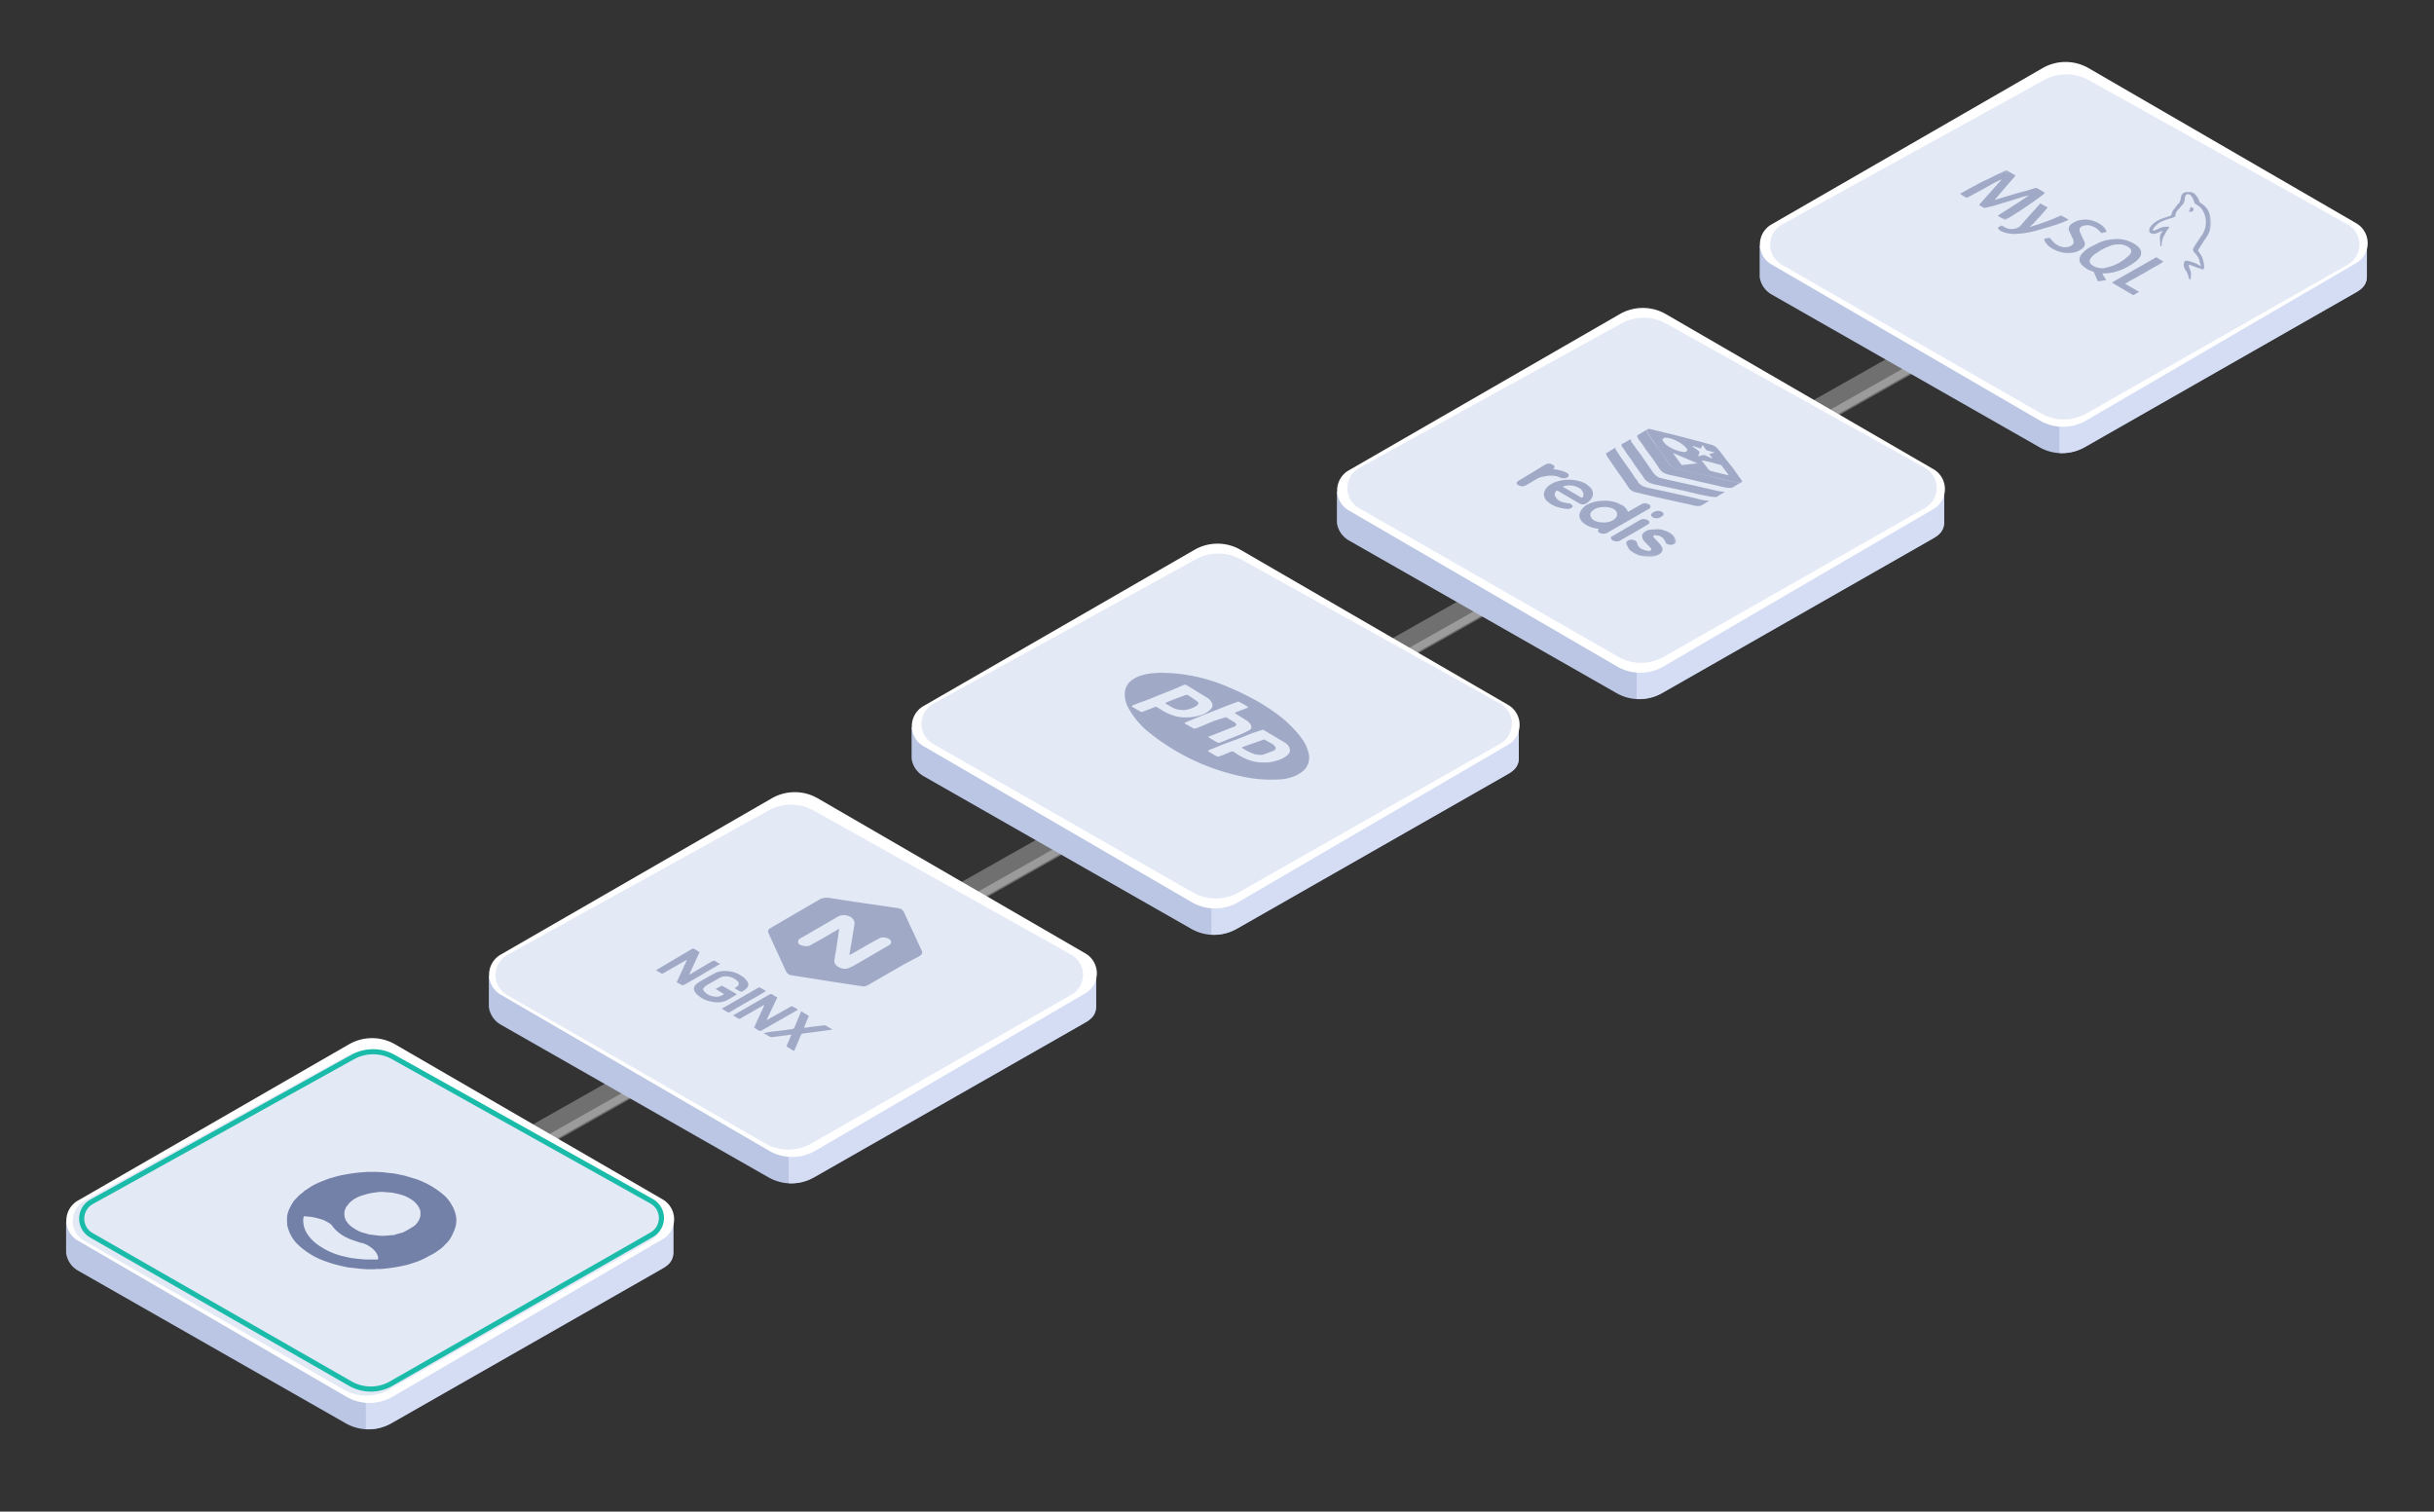 <svg
    xmlns="http://www.w3.org/2000/svg"
    xmlns:xlink="http://www.w3.org/1999/xlink" id="spinupwp-stack" shape-rendering="geometricPrecision" text-rendering="geometricPrecision" viewBox="0 0 950 590" transform="translate3d(0, 0, 0)">
	<rect x="0" y="0" width="950" height="590" fill="#333333" stroke="none"/>
	<style>
	@keyframes spinupwp-stack-glow-4_c_o {
  0%,
  12.748%,
  6.091%,
  to {
    opacity: 0;
  }
  11.473%,
  7.365% {
    opacity: 1;
  }
}
@keyframes spinupwp-stack-glow-3_c_o {
  0%,
  14.023%,
  4.674%,
  53.399%,
  58.782%,
  74.929%,
  80.312%,
  to {
    opacity: 0;
  }
  12.748%,
  54.816%,
  57.507%,
  6.091%,
  76.346%,
  79.037% {
    opacity: 1;
  }
}
@keyframes spinupwp-stack-glow-2_c_o {
  0%,
  15.297%,
  3.399%,
  52.125%,
  60.057%,
  73.654%,
  81.586%,
  to {
    opacity: 0;
  }
  14.023%,
  4.674%,
  53.399%,
  58.782%,
  74.929%,
  80.312% {
    opacity: 1;
  }
}
@keyframes spinupwp-stack-glow-1_c_o {
  0%,
  16.572%,
  18.13%,
  2.125%,
  23.513%,
  26.346%,
  31.728%,
  34.561%,
  39.943%,
  42.635%,
  48.017%,
  50.85%,
  61.331%,
  64.164%,
  69.547%,
  72.38%,
  82.861%,
  85.694%,
  91.076%,
  93.909%,
  99.292%,
  to {
    opacity: 0;
  }
  15.297%,
  19.405%,
  22.238%,
  27.62%,
  3.399%,
  30.453%,
  35.836%,
  38.669%,
  43.909%,
  46.742%,
  52.125%,
  60.057%,
  65.439%,
  68.272%,
  73.654%,
  81.586%,
  86.969%,
  89.802%,
  95.184%,
  98.017% {
    opacity: 1;
  }
}
@keyframes spinupwp-stack-mysql-border_c_o {
  0%,
  12.181%,
  6.799%,
  to {
    opacity: 0;
  }
  10.907%,
  8.074% {
    opacity: 1;
  }
}
@keyframes spinupwp-stack-mysql-logo_c_o {
  0%,
  12.181%,
  6.799%,
  to {
    opacity: 0;
  }
  10.907%,
  8.074% {
    opacity: 1;
  }
}
@keyframes spinupwp-stack-redis-border_c_o {
  0%,
  13.456%,
  5.524%,
  54.108%,
  59.49%,
  75.637%,
  81.02%,
  to {
    opacity: 0;
  }
  12.181%,
  55.382%,
  58.215%,
  6.799%,
  76.912%,
  79.745% {
    opacity: 1;
  }
}
@keyframes spinupwp-stack-redis-logo_c_o {
  0%,
  13.456%,
  5.524%,
  54.108%,
  59.49%,
  75.637%,
  81.02%,
  to {
    opacity: 0;
  }
  12.181%,
  55.382%,
  58.215%,
  6.799%,
  76.912%,
  79.745% {
    opacity: 1;
  }
}
@keyframes spinupwp-stack-php-border_c_o {
  0%,
  14.731%,
  4.108%,
  52.833%,
  60.765%,
  74.363%,
  82.295%,
  to {
    opacity: 0;
  }
  13.456%,
  5.382%,
  54.108%,
  59.49%,
  75.637%,
  81.02% {
    opacity: 1;
  }
}
@keyframes spinupwp-stack-php-logo_c_o {
  0%,
  14.731%,
  4.108%,
  52.833%,
  60.765%,
  74.363%,
  82.295%,
  to {
    opacity: 0;
  }
  13.456%,
  5.382%,
  54.108%,
  59.49%,
  75.637%,
  81.02% {
    opacity: 1;
  }
}
@keyframes spinupwp-stack-nginx-border_c_o {
  0%,
  16.006%,
  18.839%,
  2.833%,
  24.221%,
  27.054%,
  32.436%,
  35.269%,
  40.51%,
  43.343%,
  48.725%,
  51.558%,
  62.04%,
  64.873%,
  70.255%,
  73.088%,
  83.569%,
  86.402%,
  91.785%,
  94.618%,
  to {
    opacity: 0;
  }
  14.731%,
  20.113%,
  22.946%,
  28.329%,
  31.161%,
  36.544%,
  39.235%,
  4.108%,
  44.618%,
  47.45%,
  52.833%,
  60.765%,
  66.147%,
  68.98%,
  74.363%,
  82.295%,
  87.677%,
  90.51%,
  95.892%,
  98.725% {
    opacity: 1;
  }
}
@keyframes spinupwp-stack-nginx-logo_c_o {
  0%,
  16.006%,
  18.839%,
  2.833%,
  24.221%,
  27.054%,
  32.436%,
  35.269%,
  40.51%,
  43.343%,
  48.725%,
  51.558%,
  62.04%,
  64.873%,
  70.255%,
  73.088%,
  83.569%,
  86.402%,
  91.785%,
  94.618%,
  to {
    opacity: 0;
  }
  14.731%,
  20.113%,
  22.946%,
  28.329%,
  31.161%,
  36.544%,
  39.235%,
  4.108%,
  44.618%,
  47.45%,
  52.833%,
  60.765%,
  66.147%,
  68.98%,
  74.363%,
  82.295%,
  87.677%,
  90.51%,
  95.892%,
  98.725% {
    opacity: 1;
  }
}

	</style>
    <defs>
        <path id="spinupwp-stack-path-6" d="M128 2.4L237 58v13c0 4-3.1 5.6-4.5 6.4L127 137.6a18 18 0 01-17.9 0L4.6 78C.2 75.4 0 71 0 71V59L110.3 2.3a18 18 0 0117.8 0z" />
        <path id="spinupwp-stack-path-11" d="M0 .1h33.1v19.4H0z" />
        <path id="spinupwp-stack-path-13" d="M0 0h24.3v34.5H0z" />
        <path id="spinupwp-stack-path-16" d="M128 2.4L237 58v13c0 4-3.1 5.6-4.5 6.4L127 137.6a18 18 0 01-17.9 0L4.6 78C.2 75.4 0 71 0 71V59L110.3 2.3a18 18 0 0117.8 0z" />
        <path id="spinupwp-stack-path-21" d="M10.7.4L19 5a.7.7 0 010 1.2L10.6 11c-.4.3-1 .3-1.4 0L1.1 6.3A.7.7 0 011 5L9.3.4c.5-.3 1-.3 1.4 0z" />
        <path id="spinupwp-stack-path-25" d="M55.6 12.7l8.1 4.7a.7.7 0 010 1.2l-8.2 4.8c-.4.3-1 .3-1.4 0l-8.2-4.7a.7.7 0 010-1.3l8.3-4.7c.4-.3 1-.3 1.4 0z" />
        <path id="spinupwp-stack-path-27" d="M0 0h19.5v10.9H0z" />
        <path id="spinupwp-stack-path-30" d="M128 2.4L237 58v13c0 4-3.1 5.6-4.5 6.4L127 137.6a18 18 0 01-17.9 0L4.6 78C.2 75.4 0 71 0 71V59L110.3 2.3a18 18 0 0117.8 0z" />
        <path id="spinupwp-stack-path-36" d="M128 2.4L237 58v13c0 4-3.1 5.6-4.5 6.4L127 137.6a18 18 0 01-17.9 0L4.6 78C.2 75.4 0 71 0 71V59L110.3 2.3a18 18 0 0117.8 0z" />
        <path id="spinupwp-stack-path-42" d="M128 2.4L237 58v13c0 4-3.1 5.6-4.5 6.4L127 137.6a18 18 0 01-17.9 0L4.6 78C.2 75.4 0 71 0 71V59L110.3 2.3a18 18 0 0117.8 0z" />
        <path id="spinupwp-stack-path-2" d="M597 344v1175.5M371 213.7v1175.5M823.9 475v1175.6M165.5 95v1175.5m452.8-914.1v1175.5m-227-1306.5v1175.5m452.8-914.2v1175.5M187 107.4v1175.5M638.5 368v1175.5M412.7 237.7v1175.5m451.6-914.8v1175.5M207.1 119v1175.6M1 0v1175.5m657.7-796v1175.6M433 249.4v1175.5m452.8-914.2v1175.5M227.3 130.7v1175.5M21.3 11.8v1175.5M680 392v1175.6M453.1 261v1175.5m452.8-914.1v1175.5M247.5 142.4v1175.5M41.5 23.4V1199m658.8-795.2v1175.5M474.5 273.4v1175.5M926.1 534v1175.5M269 154.7v1175.5M62.9 35.8v1175.5m657.6-796V1591M494.7 285v1175.6m451.6-915v1175.6M289.1 166.4v1175.5M83 47.4V1223m658.8-795.2v1175.5M515 296.7v1175.5M967.7 558v1175.6M309.3 178v1175.5M103.3 59.1v1175.5M762 439.4v1175.5M536.3 309v1175.6m451.6-914.9v1175.5M330.7 190.4v1175.5M124.7 71.4V1247m657.6-796v1175.5M556.5 320.7v1175.5m451.6-914.8v1175.5M351 202v1175.6M144.9 83v1175.5m657.6-796v1175.6M576.7 332.4v1175.5m452.8-914.2v1175.5M1070 617v1175.5m21.4-1163.1v1175.5M1111.5 641v1175.6m20.2-1163.9v1175.5M1152 664.4v1175.5m21.4-1163.2v1175.5M1049.7 605.4v1175.5m126.1-584.5L.3 517m1175.5 421.5L.3 259.1m1175.5 1195.2L.3 775M1175.8 704L.3 24.7m1175.5 1195.2L.3 540.4M1175.8 962L.3 282.5m1175.5 1195.3L.3 798.3m1175.5-70.8L.3 48.1m1175.5 1195.2L.3 564m1175.5 421.5L.3 306m1175.5 1195.2L.3 821.8M1175.8 751L.3 71.5m1175.5 1195.3L.3 587.3M1175.8 1009L.3 329.4m1175.5 1195.3L.3 845.2m1175.5-70.8L.3 95m1175.5 1195.2L.3 610.8m1175.5 421.5L.3 353M1175.8 1548L.3 868.7m1175.5-70.8L.3 118.4m1175.5 1195.3L.3 634.2m1175.5 421.6L.3 376.3m1175.5 1195.3L.3 892m1175.5-70.8L.3 142M1175.8 1337L.3 657.7m1175.5 421.5L.3 399.8M1175.8 1595L.3 915.5m1175.5-70.7L.3 165.3m1175.5 1195.3L.3 681m1175.5 421.6L.3 423.2m1175.5 1195.2L.3 939m1175.5-70.8L.3 188.8M1175.8 1384L.3 704.5m1175.5 421.6L.3 446.7m1175.5 1195.2L.3 962.4m1175.5-70.7L.3 212.2m1175.5 1195.2L.3 728m1175.5 421.6L.3 470m1175.5 1195.2L.3 986M1175.8 915L.3 235.7m1175.5 1195.2L.3 751.4M1175.8 1173L.3 493.5m1175.5 1195.3L.3 1009.3m1175.5 726.4L.3 1056.2m1175.5 703L.3 1079.6m1175.5 702.9L.3 1103M1175.8 1806L.3 1126.5m1175.5 703L.3 1150m1175.5 702.9L.3 1173.4m1175.5 538.8L.3 1032.8m1175.5-352.1L.3 1.2" />
        <path id="spinupwp-stack-path-12" d="M0 0h19.5v10.9H0z" />
        <path id="spinupwp-stack-cube-bottom-a" d="M128 2.4L237 58v13c0 4-3.1 5.6-4.5 6.4L127 137.6a18 18 0 01-17.9 0L4.6 78C.2 75.4 0 71 0 71V59L110.3 2.3a18 18 0 0117.8 0z" />
        <radialGradient id="spinupwp-stack-use9-fill" cx="0" cy="0" r=".8" gradientTransform="matrix(.58 0 0 1 .5 .5)" gradientUnits="objectBoundingBox" spreadMethod="pad">
            <stop id="spinupwp-stack-use9-fill-0" offset="0%" stop-color="#E7ECF7" />
            <stop id="spinupwp-stack-use9-fill-1" offset="100%" stop-color="#E2E8F6" />
        </radialGradient>
        <rect id="spinupwp-stack-path-1" width="1440" height="780" rx="0" ry="0" />
    </defs>
    <g id="spinupwp-stack-line" fill="none" fill-rule="evenodd" stroke-linecap="round" transform="translate(183 328.4)">
        <path id="spinupwp-stack-base-2" stroke="#FFF" stroke-dasharray="686" stroke-opacity=".3" stroke-width="10" d="M1.5 129.5l597.1-337.7" />
        <path id="spinupwp-stack-base" stroke="#FFF" stroke-dasharray="686" stroke-opacity=".3" stroke-width="3" d="M7.5 129.5l597.1-337.7" />
        <g opacity="0" style="animation:spinupwp-stack-glow-4_c_o 7060ms linear infinite normal forwards">
            <path id="spinupwp-stack-glow-4b" stroke="#1a62bb" stroke-dasharray="686" stroke-width="12" d="M1.5 129.5l597.1-337.7" />
            <path id="spinupwp-stack-glow-4a" stroke="#FFF" stroke-dasharray="677.8" stroke-width="2" d="M.5 129.5l590.4-332.9" />
        </g>
        <g opacity="0" style="animation:spinupwp-stack-glow-3_c_o 7060ms linear infinite normal forwards" stroke-dashoffset="200">
            <path id="spinupwp-stack-glow-3b" stroke="#1a62bb" stroke-dasharray="686" stroke-width="12" d="M1.5 129.5l597.1-337.7" />
            <path id="spinupwp-stack-glow-3a" stroke="#FFF" stroke-dasharray="677.8" stroke-width="2" d="M.5 129.5l590.4-332.9" />
        </g>
        <g opacity="0" style="animation:spinupwp-stack-glow-2_c_o 7060ms linear infinite normal forwards" stroke-dashoffset="400">
            <path id="spinupwp-stack-glow-2b" stroke="#1a62bb" stroke-dasharray="686" stroke-width="12" d="M1.5 129.5l597.1-337.7" />
            <path id="spinupwp-stack-glow-2a" stroke="#FFF" stroke-dasharray="677.8" stroke-width="2" d="M.5 129.5l590.4-332.9" />
        </g>
        <g opacity="0" style="animation:spinupwp-stack-glow-1_c_o 7060ms linear infinite normal forwards">
            <path id="spinupwp-stack-glow-1b" stroke="#1a62bb" stroke-dasharray="686" stroke-dashoffset="500" stroke-width="12" d="M1.5 129.5l597.1-337.7" />
            <path id="spinupwp-stack-glow-1a" stroke="#FFF" stroke-dasharray="677.8" stroke-dashoffset="600" stroke-width="2" d="M.5 129.5l590.4-332.9" />
        </g>
    </g>
    <g id="spinupwp-stack-mysql" transform="translate(678 -4.6)">
        <g id="spinupwp-stack-g1" fill-rule="evenodd" stroke="none" stroke-width="1">
            <use id="spinupwp-stack-cube-bottom" width="237" height="140" fill="#BAC6E3" transform="translate(8.8 41.5)" xlink:href="#spinupwp-stack-cube-bottom-a" />
            <path id="spinupwp-stack-cube-shadow" fill="#D5DDF4" d="M117 59h120v12c0 2.7-1.4 4.3-2.7 5.2l-.4.3-.3.2-.2.2-.5.2-.4.3L127 137.6A18 18 0 01117 140V59z" transform="translate(8.8 41.4)" />
            <path id="spinupwp-stack-cube-outline" fill="#FFF" d="M137.2 31.2l104.4 60.5a9 9 0 010 15.6l-105.3 61.4a18 18 0 01-18.2 0L13.4 107.8a9 9 0 010-15.6l105.8-61a18 18 0 0118 0z" />
            <path id="spinupwp-stack-cube-top" fill="#E4E9F6" d="M137.3 35.9l101 56.3a9 9 0 010 15.7l-101.8 58a18 18 0 01-18 0l-101.1-58a9 9 0 010-15.6l102.3-56.4a18 18 0 0117.6 0z" />
        </g>
        <path fill="none" fill-rule="evenodd" stroke="#1abba9" stroke-linecap="round" stroke-width="2" d="M121.1 36.2c5-2.8 11.1-2.8 16 0h0L238 92.5a7.5 7.5 0 010 13h0l-101.5 58c-5 3-11.3 3-16.4 0h0L19.1 105.7a7.5 7.5 0 01.1-13h0z" opacity="0" style="animation:spinupwp-stack-mysql-border_c_o 7060ms linear infinite normal forwards" />
        <g id="spinupwp-stack-mysql-logo-active" opacity=".6" transform="translate(87 71)">
            <g id="spinupwp-stack-group-3">
                <g id="spinupwp-stack-g2" mask="url(#spinupwp-stack-mask-12)">
                    <path id="spinupwp-stack-fill-1" fill="#7381A8" fill-rule="evenodd" stroke="none" stroke-width="1" d="M13.6 11.6l1-.3L19 10l4-1.2 2.7-.7L29.3 7h.7L33 8.7l.2.3a168 168 0 01-15.6 10.5l-2.9-1.7c4.2-2.7 8.3-5.2 12.2-8l-1.9.5-4.5 1.4-2.3.7-2.4.7-3.2 1a101.5 101.5 0 00-3.1.7l-1.8-1s0-.2-.2-.3l8.8-9.9C13.7 4.7 11.6 6 9.4 7.2l-6.7 3.6c-1-.3-1.7-1-2.7-1.5L.4 9 5 6.5l3.1-1.7 3.2-1.5 3-1.5L18.1 0l3.6 2.1-8.1 9.4" />
                    <mask id="spinupwp-stack-mask-12">
                        <use id="spinupwp-stack-use1" width="33.1" height="19.4" fill="#FFF" fill-rule="evenodd" stroke="none" stroke-width="1" xlink:href="#spinupwp-stack-path-11" />
                    </mask>
                </g>
            </g>
            <path id="spinupwp-stack-fill-4" fill="#7381A8" fill-rule="evenodd" stroke="none" stroke-width="1" d="M55.5 38.3c.3 0 .8 0 1.3-.2a17.9 17.9 0 008.7-4.4c.4-.3.8-.7 1-1.1.5-.7.4-1.6-.2-2.1a6.3 6.3 0 00-4.6-1.5c-1.2 0-2.3.2-3.4.7-1.3.5-2.7 1.1-4 2-1 .7-2.3 1.3-3.1 2.5-.8 1-.8 1.8 0 2.6.2 0 .3.2.4.3 1.1.8 2.3 1.1 3.9 1.2m-1.7 5.1l-1.6-3.7-1.6-.6a9 9 0 01-3.2-2.3 2.8 2.8 0 01-.7-2.6c.3-.8.7-1.5 1.3-2 1-1 2-1.8 3.3-2.4l2.8-1.4c1.2-.6 2.5-1 3.9-1.2 2.4-.4 4.8-.5 7.2.3 1.5.5 3 1.2 4.1 2.2.7.6 1.3 1.3 1.4 2.3 0 .6 0 1-.3 1.6-.5.9-1.2 1.6-2 2.2-1.2.9-2.4 1.6-3.7 2.3a18.7 18.7 0 01-9.1 2.2c.3 1 1 1.7 1.4 2.6-1 .3-2 .3-3.2.5" />
            <g id="spinupwp-stack-group-8" transform="translate(73.7 8.4)">
                <g id="spinupwp-stack-g3" mask="url(#spinupwp-stack-mask-14)">
                    <path id="spinupwp-stack-fill-6" fill="#7381A8" fill-rule="evenodd" stroke="none" stroke-width="1" d="M8.7 9.2l.6-1.7 1.4-1.8.8-1c.5-.3.6-.8.8-1.3l.3-1.5c0-.4.3-.8.6-1.1.6-.5 1.2-.8 2-.8.4 0 .9 0 1.4.2 1 .2 1.7 1 2.3 1.9.5.6.7 1.3.9 2l1.4 1c1.1.9 2 2 2.4 3.3.5 1.6.8 3.2.6 5a9.5 9.5 0 01-1.8 4.5L21 20l-1.5 2.4-.3.6 1 1.5c.7 1 1 2.2 1.2 3.3.2.8.3 1.6 0 2.4l-.2.2-2.5-.8-2.6-1c-.2-.1-.4-.1-.5.1 0 .5.2 1 .4 1.5.4.9.6 1.8.4 2.7V34l-.4.5-.3-.3-.2-.7c-.1-1-.5-1.8-1-2.6-.6-.7-.8-1.5-.9-2.3 0-.6.2-1.2.7-1.7l1 .1c1.4.4 2.8.8 4 1.5l1 .6-.1-.7c-.2-.5-.4-1-.5-1.7-.3-1-1-1.9-1.7-2.7-.6-.6-.6-.7-.8-1.3.2-.8.7-1.5 1.2-2.3l2-3c.7-.9 1.1-1.7 1.4-2.7.3-.5.3-1.2.4-1.8.2-1.5 0-3.1-.7-4.6-.5-1.1-1.2-2.3-2.4-2.9l-1-.7a1 1 0 01-.4-.6c-.2-1-.7-1.8-1.3-2.6-.7-.8-2-.7-2.3.6L14 3.3l-.4 1.3L12 6.4l-.9 1c-.4.6-.8 1.2-.7 2-.2.4-.5.6-.9.7l-2.7.8c-1 .4-2 .8-3 1.4-.7.7-1.6 1.3-2.1 2.3 0 .2-.2.4 0 .7l1.6-.6c1.1-.6 2.2-1 3.5-1h.9l.4.1-1 1.3-1 1.8c-.5 1-1 2-1 3.1l-.2 1.4c-.2 0-.4-.2-.4-.4l-.2-2.8.1-1c.1-.7.6-1.2 1-1.9l-.4.1-1.9.8c-.8.4-1.6.3-2.4 0-.8-.5-.8-1.4-.2-2.3 1.2-1.8 3-2.8 5-3.5l3-1 .2-.2" />
                    <mask id="spinupwp-stack-mask-14">
                        <use id="spinupwp-stack-use2" width="24.2" height="34.4" fill="#FFF" fill-rule="evenodd" stroke="none" stroke-width="1" xlink:href="#spinupwp-stack-path-13" />
                    </mask>
                </g>
            </g>
            <path id="spinupwp-stack-fill-9" fill="#7381A8" fill-rule="evenodd" stroke="none" stroke-width="1" d="M32.9 26.9c.7-.4 1.4-.3 2.1-.5l1 1.1a7 7 0 004 2.5c1 .2 2 .1 3-.3a3 3 0 001-.7c.4-.4.4-1 .3-1.4a3 3 0 00-.2-.7L42.7 24c-.6-1-.2-2.3.8-3a8.2 8.2 0 014-1.6c2.8-.4 5.3.4 7.7 2 .9.7 1.6 1.5 2 2.6-.2.4-.7.2-1 .3l-1 .3-.6-.6c-1-1.2-2.3-2-3.9-2.4a5 5 0 00-3 .3c-.4.1-.7.5-1 .8-.1.6 0 1.2.2 1.7l1.4 3c.3.5.5 1 .4 1.7-.1.7-.5 1.2-1 1.5a8 8 0 01-3 1.5 12.2 12.2 0 01-7.8-1c-1.8-.9-3.2-2-4-3.8V27v-.2" />
            <path id="spinupwp-stack-fill-11" fill="#7381A8" fill-rule="evenodd" stroke="none" stroke-width="1" d="M31.3 13l2.8 1.5v.2l-1.7 2-1.4 1.6-1 1-1.3 1.5-1.6 1.4a89.5 89.5 0 0012.3-4.5c1 .5 2 1 3 1.7l-2.1.9-2.7 1-2.6.8-2.8.8-2.7.8a59.1 59.1 0 01-3.7.8c-1.5.2-3.1.4-4.7.4-1.4 0-2.8-.2-4.1-.7-.9-.3-1.7-.7-2.2-1.5v-.3l1.4-.8 1 .5c1.4 1 3 1.1 4.8.6.6-.2 1.2-.6 1.6-1l2.8-3.2 2.7-3 2.2-2.5" />
            <path id="spinupwp-stack-fill-13" fill="#7381A8" fill-rule="evenodd" stroke="none" stroke-width="1" d="M76.6 34l2.8 1.7-1.5 1-1.4.8-1.5.8-1.5.9-1.5.9-1.5.8-1.5.9-1.5.8-1.5.8-1.5 1 5.4 3.1c-.8.4-1.5 1-2.3 1.3l-8-4.7-.2-.3L76.6 34" />
            <path id="spinupwp-stack-fill-19" fill="#7381A8" fill-rule="evenodd" stroke="none" stroke-width="1" d="M91.2 15.4c-.3.8-.9 1-1.9.8l.5-1c0-.2 0-.5.2-.8.6.2 1.2.3 1.2 1" />
        </g>
        <g opacity="0" transform="translate(87 71)" style="animation:spinupwp-stack-mysql-logo_c_o 7060ms linear infinite normal forwards">
            <g id="spinupwp-stack-group-32">
                <g id="spinupwp-stack-g4" mask="url(#spinupwp-stack-mask-122)">
                    <path id="spinupwp-stack-fill-12" fill="#00728D" fill-rule="evenodd" stroke="none" stroke-width="1" d="M13.6 11.6l1-.3L19 10l4-1.2 2.7-.7L29.3 7h.7L33 8.7l.2.3a168 168 0 01-15.6 10.5l-2.9-1.7c4.2-2.7 8.3-5.2 12.2-8l-1.9.5-4.5 1.4-2.3.7-2.4.7-3.2 1a101.5 101.5 0 00-3.1.7l-1.8-1s0-.2-.2-.3l8.8-9.9C13.7 4.7 11.6 6 9.4 7.2l-6.7 3.6c-1-.3-1.7-1-2.7-1.5L.4 9 5 6.5l3.1-1.7 3.2-1.5 3-1.5L18.1 0l3.6 2.1-8.1 9.4" />
                    <mask id="spinupwp-stack-mask-122">
                        <use id="spinupwp-stack-use3" width="33.1" height="19.4" fill="#FFF" fill-rule="evenodd" stroke="none" stroke-width="1" xlink:href="#spinupwp-stack-path-11" />
                    </mask>
                </g>
            </g>
            <path id="spinupwp-stack-fill-42" fill="#FF8408" fill-rule="evenodd" stroke="none" stroke-width="1" d="M55.5 38.3c.3 0 .8 0 1.3-.2a17.9 17.9 0 008.7-4.4c.4-.3.8-.7 1-1.1.5-.7.4-1.6-.2-2.1a6.3 6.3 0 00-4.6-1.5c-1.2 0-2.3.2-3.4.7-1.3.5-2.7 1.1-4 2-1 .7-2.3 1.3-3.1 2.5-.8 1-.8 1.8 0 2.6.2 0 .3.2.4.3 1.1.8 2.3 1.1 3.9 1.2m-1.7 5.1l-1.6-3.7-1.6-.6a9 9 0 01-3.2-2.3 2.8 2.8 0 01-.7-2.6c.3-.8.7-1.5 1.3-2 1-1 2-1.8 3.3-2.4l2.8-1.4c1.2-.6 2.5-1 3.9-1.2 2.4-.4 4.8-.5 7.2.3 1.5.5 3 1.2 4.1 2.2.7.6 1.3 1.3 1.4 2.3 0 .6 0 1-.3 1.6-.5.9-1.2 1.6-2 2.2-1.2.9-2.4 1.6-3.7 2.3a18.7 18.7 0 01-9.1 2.2c.3 1 1 1.7 1.4 2.6-1 .3-2 .3-3.2.5" />
            <g id="spinupwp-stack-group-82" transform="translate(73.7 8.4)">
                <g id="spinupwp-stack-g5" mask="url(#spinupwp-stack-mask-142)">
                    <path id="spinupwp-stack-fill-62" fill="#00728E" fill-rule="evenodd" stroke="none" stroke-width="1" d="M8.7 9.2l.6-1.7 1.4-1.8.8-1c.5-.3.6-.8.8-1.3l.3-1.5c0-.4.3-.8.6-1.1.6-.5 1.2-.8 2-.8.4 0 .9 0 1.4.2 1 .2 1.7 1 2.3 1.9.5.6.7 1.3.9 2l1.4 1c1.1.9 2 2 2.4 3.3.5 1.6.8 3.2.6 5a9.5 9.5 0 01-1.8 4.5L21 20l-1.5 2.4-.3.6 1 1.5c.7 1 1 2.2 1.2 3.3.2.8.3 1.6 0 2.4l-.2.2-2.5-.8-2.6-1c-.2-.1-.4-.1-.5.1 0 .5.2 1 .4 1.5.4.9.6 1.8.4 2.7V34l-.4.5-.3-.3-.2-.7c-.1-1-.5-1.8-1-2.6-.6-.7-.8-1.5-.9-2.3 0-.6.2-1.2.7-1.7l1 .1c1.4.4 2.8.8 4 1.5l1 .6-.1-.7c-.2-.5-.4-1-.5-1.7-.3-1-1-1.9-1.7-2.7-.6-.6-.6-.7-.8-1.3.2-.8.7-1.5 1.2-2.3l2-3c.7-.9 1.1-1.7 1.4-2.7.3-.5.3-1.2.4-1.8.2-1.5 0-3.1-.7-4.6-.5-1.1-1.2-2.3-2.4-2.9l-1-.7a1 1 0 01-.4-.6c-.2-1-.7-1.8-1.3-2.6-.7-.8-2-.7-2.3.6L14 3.3l-.4 1.3L12 6.4l-.9 1c-.4.6-.8 1.2-.7 2-.2.4-.5.6-.9.7l-2.7.8c-1 .4-2 .8-3 1.4-.7.7-1.6 1.3-2.1 2.3 0 .2-.2.4 0 .7l1.6-.6c1.1-.6 2.2-1 3.5-1h.9l.4.1-1 1.3-1 1.8c-.5 1-1 2-1 3.1l-.2 1.4c-.2 0-.4-.2-.4-.4l-.2-2.8.1-1c.1-.7.6-1.2 1-1.9l-.4.1-1.9.8c-.8.4-1.6.3-2.4 0-.8-.5-.8-1.4-.2-2.3 1.2-1.8 3-2.8 5-3.5l3-1 .2-.2" />
                    <mask id="spinupwp-stack-mask-142">
                        <use id="spinupwp-stack-use4" width="24.2" height="34.4" fill="#FFF" fill-rule="evenodd" stroke="none" stroke-width="1" xlink:href="#spinupwp-stack-path-13" />
                    </mask>
                </g>
            </g>
            <path id="spinupwp-stack-fill-92" fill="#FF8408" fill-rule="evenodd" stroke="none" stroke-width="1" d="M32.9 26.9c.7-.4 1.4-.3 2.1-.5l1 1.1a7 7 0 004 2.5c1 .2 2 .1 3-.3a3 3 0 001-.7c.4-.4.4-1 .3-1.4a3 3 0 00-.2-.7L42.7 24c-.6-1-.2-2.3.8-3a8.2 8.2 0 014-1.6c2.8-.4 5.3.4 7.7 2 .9.7 1.6 1.5 2 2.6-.2.4-.7.2-1 .3l-1 .3-.6-.6c-1-1.2-2.3-2-3.9-2.4a5 5 0 00-3 .3c-.4.1-.7.5-1 .8-.1.6 0 1.2.2 1.7l1.4 3c.3.5.5 1 .4 1.7-.1.7-.5 1.2-1 1.5a8 8 0 01-3 1.5 12.2 12.2 0 01-7.8-1c-1.8-.9-3.2-2-4-3.8V27v-.2" />
            <path id="spinupwp-stack-fill-112" fill="#00728D" fill-rule="evenodd" stroke="none" stroke-width="1" d="M31.3 13l2.8 1.5v.2l-1.7 2-1.4 1.6-1 1-1.3 1.5-1.6 1.4a89.5 89.5 0 0012.3-4.5c1 .5 2 1 3 1.7l-2.1.9-2.7 1-2.6.8-2.8.8-2.7.8a59.1 59.1 0 01-3.7.8c-1.5.2-3.1.4-4.7.4-1.4 0-2.8-.2-4.1-.7-.9-.3-1.7-.7-2.2-1.5v-.3l1.4-.8 1 .5c1.4 1 3 1.1 4.8.6.6-.2 1.2-.6 1.6-1l2.8-3.2 2.7-3 2.2-2.5" />
            <path id="spinupwp-stack-fill-132" fill="#FF8408" fill-rule="evenodd" stroke="none" stroke-width="1" d="M76.6 34l2.8 1.7-1.5 1-1.4.8-1.5.8-1.5.9-1.5.9-1.5.8-1.5.9-1.5.8-1.5.8-1.5 1 5.4 3.1c-.8.4-1.5 1-2.3 1.3l-8-4.7-.2-.3L76.6 34" />
            <path id="spinupwp-stack-fill-192" fill="#00728E" fill-rule="evenodd" stroke="none" stroke-width="1" d="M91.2 15.4c-.3.8-.9 1-1.9.8l.5-1c0-.2 0-.5.2-.8.6.2 1.2.3 1.2 1" />
        </g>
    </g>
    <g id="spinupwp-stack-redis" transform="translate(513 91.4)">
        <g id="spinupwp-stack-g6" fill-rule="evenodd" stroke="none" stroke-width="1">
            <use id="spinupwp-stack-cube-bottom2" width="237" height="140" fill="#BAC6E3" transform="translate(8.8 41.5)" xlink:href="#spinupwp-stack-cube-bottom-a" />
            <path id="spinupwp-stack-cube-shadow2" fill="#D5DDF4" d="M117 59h120v12c0 2.7-1.4 4.3-2.7 5.2l-.4.3-.3.2-.2.2-.5.2-.4.3L127 137.6A18 18 0 01117 140V59z" transform="translate(8.8 41.4)" />
            <path id="spinupwp-stack-cube-outline2" fill="#FFF" d="M137.2 31.2l104.4 60.5a9 9 0 010 15.6l-105.3 61.4a18 18 0 01-18.2 0L13.4 107.8a9 9 0 010-15.6l105.8-61a18 18 0 0118 0z" />
            <path id="spinupwp-stack-cube-top2" fill="#E4E9F6" d="M137.3 35.9l101 56.3a9 9 0 010 15.7l-101.8 58a18 18 0 01-18 0l-101.1-58a9 9 0 010-15.6l102.3-56.4a18 18 0 0117.6 0z" transform="translate(0 -1)" />
        </g>
        <path fill="none" fill-rule="evenodd" stroke="#1abba9" stroke-linecap="round" stroke-width="2" d="M120.1 36.2c5-2.8 11.1-2.8 16 0h0L237 92.5a7.5 7.5 0 010 13h0l-101.5 58c-5 3-11.3 3-16.4 0h0L18.1 105.7a7.5 7.5 0 01.1-13h0z" opacity="0" style="animation:spinupwp-stack-redis-border_c_o 7060ms linear infinite normal forwards" />
        <g id="spinupwp-stack-redis-logo-active" opacity=".6" transform="translate(79 76)">
            <g id="spinupwp-stack-spinupwp" transform="translate(-993 -296)">
                <g id="spinupwp-stack-redis2" transform="translate(914 246)">
                    <g id="spinupwp-stack-group-38" transform="translate(79 50)">
                        <path id="spinupwp-stack-combined-shape" fill="#7381A8" fill-rule="evenodd" stroke="none" stroke-width="1" d="M51.8 0l2.5.6 3.7.9a719.7 719.7 0 019.5 2.4l5.3 1.4 3.5 1a5 5 0 012 1.3c1.2 1.3 2.2 2.8 3.3 4.2l3 3.8 2.3 3.3.8 1c.4.6.3.9-.4 1.1h-.2l-2.7-.4-2.9-.7-4.5-1-5-1.1-4.6-1-4.7-1a5.4 5.4 0 01-3.6-2.6c-.4-.8-1-1.5-1.5-2.3l-2.2-3L54 5.8l-.8-1.2-1.4-2-.6-1-.5-1.2c.3-.3.7-.5 1.2-.4zm20.7 12.3h-.2l.1.3 1.8 2.4c.5.7 1 1.3 1.8 1.5h.1l4.8 1.2 1.7.4h.1c-.8-1.3-1.8-2.4-2.6-3.6a63.8 63.8 0 00-.1-.2c-.1-.3-.4-.2-.7-.3a250 250 0 00-3.6-1l-3.2-.7zM61 9.5l3.2 4.4.3.2 5.6-.6h.3v-.1l-9.4-4v.1zm11.5-3.1l-.1.1-.4.8c0 .2-.1.2-.2.3h-.1-.2L69 6.7h-.5l.1.1L71 8.6c.5.4.4.3.2.8 0 .4-.3.8-.4 1.2h.3l1.7-.4h.5l2.8 1.3h.3l-1.3-1.7 2-.5v-.1l-2.8-.8a.8.8 0 01-.4-.2l-1.2-1.7-.1-.1zM57.6 3.5l-.3.2c-.4.2-.5.5-.3 1L58.1 6a13.9 13.9 0 007 3h.7c.7-.2 1-.8.5-1.3a8 8 0 00-1.2-1.3 14.3 14.3 0 00-5.3-2.7c-.7-.2-1.4-.3-2.2-.2z" />
                        <path id="spinupwp-stack-fill-3" fill="#7381A8" fill-rule="evenodd" stroke="none" stroke-width="1" d="M33.5 36.5h1.2a6 6 0 003.8-1.6c.5-.6.8-1.2.6-2-.2-1-1-1.5-1.9-1.9a8 8 0 00-3.4-.5c-1.5 0-3 .4-4.2 1.4-.9.7-1.2 1.5-.6 2.6.3.7.8 1 1.5 1.4 1 .4 2 .6 3 .6M32 39l-1.3-.2c-1.5-.2-3-.9-4.2-1.7-1-.7-1.7-1.6-2-2.7a3 3 0 01.3-2 6 6 0 013-3c1.6-.8 3.3-1.2 5.1-1.3 2.2-.2 4.3 0 6.4.8l2.4 1.2c.6.5 1.1 1.1 1.5 1.8.2.5.2.5.7.2l4.6-2.6c1-.7 2.2-.6 3.3.1.6.4.5 1.2-.2 1.6l-5.2 3-11 6.3c-1 .6-2.4.6-3.5-.2-.2-.2-.3-.7 0-1v-.3" />
                        <path id="spinupwp-stack-fill-5" fill="#7381A8" fill-rule="evenodd" stroke="none" stroke-width="1" d="M75.2 28l-2.5 1.5c-1.1.8-2.3.7-3.5.4l-6.8-1.5-5.4-1.2-4.8-1.1-5.5-1.3a4.8 4.8 0 01-3-1.8l-1.3-2-3.6-5.1-3.2-4.7c-.3-.3-.5-.8-.7-1.2 0-.3 0-.5.3-.7l3.3-2c0 .5.2.9.4 1.2l2 3 3.7 5.2 1.7 2.6c.4.4.8.9 1 1.4.4.6.9 1 1.5 1.4 1.2.7 2.6.9 3.9 1.2l6.1 1.3 4 .9 4.5 1 4.1 1c1.3.3 2.5.5 3.8.5" />
                        <path id="spinupwp-stack-fill-7" fill="#7381A8" fill-rule="evenodd" stroke="none" stroke-width="1" d="M50.6.4l.5 1.2.6 1 1.4 2 .8 1.2 1.5 2 2.2 3.1 1.5 2.3c.8 1.3 2 2.2 3.6 2.5l4.7 1 4.6 1 5 1.2 4.5 1 2.9.7 2.6.3.3.1-3.3 2h-1.7l-1.2-.2H81l-3.4-.8-6.6-1.5-5.6-1.3-6-1.3c-1.7-.4-3-1.1-3.9-2.6-.8-1.4-1.8-2.6-2.7-4l-2.4-3.2-1.3-2L47.5 4l-.5-1c0-.2 0-.4.2-.6l3.4-2" />
                        <path id="spinupwp-stack-fill-93" fill="#7381A8" fill-rule="evenodd" stroke="none" stroke-width="1" d="M41.3 7.3c-.2-.3-.4-.6-.4-1V6l3.6-2 .2 1 .5.7L47 8.2l1.3 1.7 2 2.9 2.5 3.6c.3.4.6 1 1 1.3a5 5 0 002.8 1.6l5.3 1.2 8.2 1.8 4.3 1 2.6.6c1.2.3 2.5.6 3.8.6l.4.1-3.3 2h-.7l-1.9-.2-4-.8-5.8-1.4-7-1.5-5-1.1c-.8-.2-1.6-.5-2.3-.9-.7-.4-1.2-.9-1.6-1.6l-1.4-2-2-2.8-2-3c-.6-.6-1-1.3-1.5-2l-1.3-2" />
                        <path id="spinupwp-stack-fill-113" fill="#7381A8" fill-rule="evenodd" stroke="none" stroke-width="1" d="M18 22.5v.1l7.2 4.2c.2.1.3 0 .4 0 .4-.5.5-1 .4-1.5-.2-1-1-2-2-2.4-1.5-.8-3.2-1-5-.7l-1 .3m1.4 8.7a16 16 0 01-4.1-.9c-1.1-.4-2.2-1-3-1.7a4.2 4.2 0 01-1.7-2.6c-.1-.7.1-1.4.4-2 .7-1.5 2-2.3 3.4-3a15.4 15.4 0 0110-.6c1.2.3 2.4.8 3.3 1.6 1 .7 1.7 1.5 2 2.7.1.8 0 1.6-.5 2.4-.5.8-1.2 1.4-2 2-.9.5-1.9.5-2.8 0l-8.5-5-.5.1c-.5.6-.7 1.2-.5 2l.7 1c.7.8 1.6 1.2 2.6 1.5l2.2.4c.4 0 .8.2 1 .5.6.3.5.9 0 1.2-.6.4-1.2.5-2 .4" />
                        <g id="spinupwp-stack-group-15" transform="translate(42.7 39)">
                            <g id="spinupwp-stack-g7" mask="url(#spinupwp-stack-mask-2)">
                                <path id="spinupwp-stack-fill-133" fill="#7381A8" fill-rule="evenodd" stroke="none" stroke-width="1" d="M11.8 0c1 0 2 .3 3 .6a9 9 0 012.7 1.3c1 .7 1.6 1.7 2 2.8 0 .4-.2 1-.8 1.2-1 .5-1.9.4-2.8 0-.5-.3-.6-.8-.8-1.2-.5-1-1.2-1.6-2.3-2l-1.4-.2h-.2c-.2 0-.5.1-.6.3 0 .1 0 .5.2.6L12.3 5c.8.7 1.4 1.5 1.8 2.5.3 1-.3 1.8-1 2.3a7 7 0 01-3.9 1.1c-1.5 0-2.9-.2-4.3-.6-1.1-.4-2-1-3-1.6-.5-.4-1-1-1.3-1.8L0 6c-.2-.6 0-1 .5-1.3 1-.6 2.1-.6 3.2 0 .3.2.5.6.6 1 .3 1.2 1.2 2 2.3 2.4.7.3 1.5.5 2.3.5.3 0 .7 0 .8-.4.2-.3 0-.6-.3-.9l-2-2.1a3.5 3.5 0 01-1.2-2.4c0-.8.5-1.2 1-1.6 1.4-1 2.8-1 4.5-1" />
                                <mask id="spinupwp-stack-mask-2">
                                    <use id="spinupwp-stack-use5" width="19.4" height="10.9" fill="#FFF" fill-rule="evenodd" stroke="none" stroke-width="1" xlink:href="#spinupwp-stack-path-12" />
                                </mask>
                            </g>
                        </g>
                        <path id="spinupwp-stack-fill-20" fill="#7381A8" fill-rule="evenodd" stroke="none" stroke-width="1" d="M14.3 15.8c.6 0 1.2 0 1.7.2 1.3.2 2.6.6 3.8 1.3.3.2.5.5.5.8 0 .4-.3.7-.6.9-1 .4-2 .4-3-.1a6 6 0 00-2.3-.6c-1.5-.2-3 .1-4.4.4-1.3.2-2.4 1-3.5 1.6L3.6 22a3 3 0 01-3.4-.3c-.2-.2-.3-.7-.1-1l.5-.4L11 14c1-.6 2-.6 3 0 .9.4 1 1 .2 1.7" />
                        <path id="spinupwp-stack-fill-22" fill="#7381A8" fill-rule="evenodd" stroke="none" stroke-width="1" d="M49.5 35.2c.8 0 1.3.2 1.8.5s.7 1.1 0 1.5l-3 1.8-7.8 4.5a3 3 0 01-3.5-.3c-.3-.3-.3-.9 0-1.2l.6-.3 10.6-6.2c.5-.3 1-.3 1.3-.3" />
                        <path id="spinupwp-stack-fill-24" fill="#7381A8" fill-rule="evenodd" stroke="none" stroke-width="1" d="M54.7 34.9c-.9 0-1.5-.2-2-.7-.4-.4-.4-.9 0-1.2 1-.9 2.3-1.3 3.6-.8.4.2.8.4 1 .8 0 .4 0 .7-.3.9-.7.5-1.5 1-2.3 1" />
                        <path id="spinupwp-stack-fill-36" fill="#C01C19" fill-rule="evenodd" stroke="none" stroke-width="1" d="M80.1 14.5v-.1" />
                    </g>
                </g>
            </g>
        </g>
        <g opacity="0" transform="translate(79 76)" style="animation:spinupwp-stack-redis-logo_c_o 7060ms linear infinite normal forwards">
            <g id="spinupwp-stack-group" transform="translate(44.9 13.2)">
                <g id="spinupwp-stack-rectangle" fill-rule="evenodd" stroke="none" stroke-width="1">
                    <use id="spinupwp-stack-use6" width="18.5" height="10.9" fill="#000" xlink:href="#spinupwp-stack-path-21" />
                    <use id="spinupwp-stack-use7" width="18.5" height="10.9" fill="#BAC6E3" xlink:href="#spinupwp-stack-path-21" />
                </g>
                <g id="spinupwp-stack-g8" mask="url(#spinupwp-stack-mask-22)">
                    <rect id="spinupwp-stack-rectangle2" width="10" height="15.2" fill="#D5DDF4" fill-rule="evenodd" stroke="none" stroke-width="1" rx="0" ry="0" transform="translate(10 -2.1)" />
                    <mask id="spinupwp-stack-mask-22">
                        <use id="spinupwp-stack-use8" width="18.5" height="10.9" fill="#FFF" fill-rule="evenodd" stroke="none" stroke-width="1" xlink:href="#spinupwp-stack-path-21" />
                    </mask>
                </g>
            </g>
            <rect id="spinupwp-stack-rectangle3" width="4.1" height="1" fill="#BAC6E3" fill-rule="evenodd" stroke="none" stroke-width="1" rx="0" ry="0" transform="translate(45.6 18)" />
            <rect id="spinupwp-stack-rectangle4" width="4.1" height="1" fill="#D5DDF4" fill-rule="evenodd" stroke="none" stroke-width="1" rx="0" ry="0" transform="translate(60 18)" />
            <g id="spinupwp-stack-rectangle5" fill-rule="evenodd" stroke="none" stroke-width="1">
                <use id="spinupwp-stack-use9" width="18.5" height="11.1" fill="url(#spinupwp-stack-use9-fill)" xlink:href="#spinupwp-stack-path-25" />
                <use id="spinupwp-stack-use10" width="18.5" height="11.1" fill="#000" xlink:href="#spinupwp-stack-path-25" />
            </g>
            <g id="spinupwp-stack-group-382">
                <path id="spinupwp-stack-fill-13" fill="#E53528" fill-rule="evenodd" stroke="none" stroke-width="1" d="M77 9.3v-.1l-2.7-.8a.8.8 0 01-.4-.2l-1.2-1.7c-.1-.2-.2-.2-.3 0l-.4.8c-.1.2-.2.3-.5.2L69 6.8h-.5l.1.1L71 8.6c.5.4.4.3.2.8 0 .4-.3.8-.4 1.2h.3l1.7-.4h.5l2.8 1.3h.3l-1.3-1.7 2-.5m-16 .1l-.1.1 3.2 4.4.4.2 5.5-.6h.3v-.1l-9.4-4m4.1-.4h.7c.7-.2 1-.8.5-1.3a8 8 0 00-1.2-1.3 14.3 14.3 0 00-5.3-2.7c-.7-.2-1.4-.3-2.2-.2-.6.1-.8.6-.6 1.2L58.1 6a13.9 13.9 0 007 3m15 5.4H80c-.1-.4-.4-.3-.7-.4a250 250 0 00-3.6-1l-3.2-.7h-.2l.1.3 1.8 2.4c.5.7 1 1.3 1.8 1.5h.1l4.8 1.2 1.7.4h.1c-.8-1.3-1.8-2.4-2.6-3.6v-.1M50.5.4c.3-.3.7-.5 1.2-.4l2.5.6 3.7.9a719.7 719.7 0 019.5 2.4l5.3 1.4 3.5 1a5 5 0 012 1.3c1.2 1.3 2.2 2.8 3.3 4.2l3 3.8 2.3 3.3.8 1c.4.6.3.9-.4 1.1H87l-2.6-.4-2.9-.7-4.5-1-5-1.1-4.6-1-4.7-1a5.4 5.4 0 01-3.6-2.6c-.4-.8-1-1.5-1.5-2.3l-2.2-3L54 5.8l-.8-1.2-1.4-2-.6-1-.5-1.2" />
                <path id="spinupwp-stack-fill-32" fill="#67686A" fill-rule="evenodd" stroke="none" stroke-width="1" d="M33.5 36.5h1.2a6 6 0 003.8-1.6c.5-.6.8-1.2.6-2-.2-1-1-1.5-1.9-1.9a8 8 0 00-3.4-.5c-1.5 0-3 .4-4.2 1.4-.9.7-1.2 1.5-.6 2.6.3.7.8 1 1.5 1.4 1 .4 2 .6 3 .6M32 39l-1.3-.2c-1.5-.2-3-.9-4.2-1.7-1-.7-1.7-1.6-2-2.7a3 3 0 01.3-2 6 6 0 013-3c1.6-.8 3.3-1.2 5.1-1.3 2.2-.2 4.3 0 6.4.8l2.4 1.2c.6.5 1.1 1.1 1.5 1.8.2.5.2.5.7.2l4.6-2.6c1-.7 2.2-.6 3.3.1.6.4.5 1.2-.2 1.6l-5.2 3-11 6.3c-1 .6-2.4.6-3.5-.2-.2-.2-.3-.7 0-1v-.3" />
                <path id="spinupwp-stack-fill-52" fill="#C01C19" fill-rule="evenodd" stroke="none" stroke-width="1" d="M75.2 28l-2.5 1.5c-1.1.8-2.3.7-3.5.4l-6.8-1.5-5.4-1.2-4.8-1.1-5.5-1.3a4.8 4.8 0 01-3-1.8l-1.3-2-3.6-5.1-3.2-4.7c-.3-.3-.5-.8-.7-1.2 0-.3 0-.5.3-.7l3.3-2c0 .5.2.9.4 1.2l2 3 3.7 5.2 1.7 2.6c.4.4.8.9 1 1.4.4.6.9 1 1.5 1.4 1.2.7 2.6.9 3.9 1.2l6.1 1.3 4 .9 4.5 1 4.1 1c1.3.3 2.5.5 3.8.5" />
                <path id="spinupwp-stack-fill-72" fill="#C01C19" fill-rule="evenodd" stroke="none" stroke-width="1" d="M50.6.4l.5 1.2.6 1 1.4 2 .8 1.2 1.5 2 2.2 3.1 1.5 2.3c.8 1.3 2 2.2 3.6 2.5l4.7 1 4.6 1 5 1.2 4.5 1 2.9.7 2.6.3.3.1-3.3 2h-1.7l-1.2-.2H81l-3.4-.8-6.6-1.5-5.6-1.3-6-1.3c-1.7-.4-3-1.1-3.9-2.6-.8-1.4-1.8-2.6-2.7-4l-2.4-3.2-1.3-2L47.5 4l-.5-1c0-.2 0-.4.2-.6l3.4-2" />
                <path id="spinupwp-stack-fill-94" fill="#C01C19" fill-rule="evenodd" stroke="none" stroke-width="1" d="M41.3 7.3c-.2-.3-.4-.6-.4-1V6l3.6-2 .2 1 .5.7L47 8.2l1.3 1.7 2 2.9 2.5 3.6c.3.4.6 1 1 1.3a5 5 0 002.8 1.6l5.3 1.2 8.2 1.8 4.3 1 2.6.6c1.2.3 2.5.6 3.8.6l.4.1-3.3 2h-.7l-1.9-.2-4-.8-5.8-1.4-7-1.5-5-1.1c-.8-.2-1.6-.5-2.3-.9-.7-.4-1.2-.9-1.6-1.6l-1.4-2-2-2.8-2-3c-.6-.6-1-1.3-1.5-2l-1.3-2" />
                <path id="spinupwp-stack-fill-114" fill="#67686A" fill-rule="evenodd" stroke="none" stroke-width="1" d="M18 22.5v.1l7.2 4.2c.2.1.3 0 .4 0 .4-.5.5-1 .4-1.5-.2-1-1-2-2-2.4-1.5-.8-3.2-1-5-.7l-1 .3m1.4 8.7a16 16 0 01-4.1-.9c-1.1-.4-2.2-1-3-1.7a4.2 4.2 0 01-1.7-2.6c-.1-.7.1-1.4.4-2 .7-1.5 2-2.3 3.4-3a15.4 15.4 0 0110-.6c1.2.3 2.4.8 3.3 1.6 1 .7 1.7 1.5 2 2.7.1.8 0 1.6-.5 2.4-.5.8-1.2 1.4-2 2-.9.5-1.9.5-2.8 0l-8.5-5-.5.1c-.5.6-.7 1.2-.5 2l.7 1c.7.8 1.6 1.2 2.6 1.5l2.2.4c.4 0 .8.2 1 .5.6.3.5.9 0 1.2-.6.4-1.2.5-2 .4" />
                <g id="spinupwp-stack-group-152" transform="translate(42.7 39)">
                    <g id="spinupwp-stack-g9" mask="url(#spinupwp-stack-mask-28)">
                        <path id="spinupwp-stack-fill-134" fill="#67686A" fill-rule="evenodd" stroke="none" stroke-width="1" d="M11.8 0c1 0 2 .3 3 .6a9 9 0 012.7 1.3c1 .7 1.6 1.7 2 2.8 0 .4-.2 1-.8 1.2-1 .5-1.9.4-2.8 0-.5-.3-.6-.8-.8-1.2-.5-1-1.2-1.6-2.3-2l-1.4-.2h-.2c-.2 0-.5.1-.6.3 0 .1 0 .5.2.6L12.3 5c.8.7 1.4 1.5 1.8 2.5.3 1-.3 1.8-1 2.3a7 7 0 01-3.9 1.1c-1.5 0-2.9-.2-4.3-.6-1.1-.4-2-1-3-1.6-.5-.4-1-1-1.3-1.8L0 6c-.2-.6 0-1 .5-1.3 1-.6 2.1-.6 3.2 0 .3.2.5.6.6 1 .3 1.2 1.2 2 2.3 2.4.7.3 1.5.5 2.3.5.3 0 .7 0 .8-.4.2-.3 0-.6-.3-.9l-2-2.1a3.5 3.5 0 01-1.2-2.4c0-.8.5-1.2 1-1.6 1.4-1 2.8-1 4.5-1" />
                        <mask id="spinupwp-stack-mask-28">
                            <use id="spinupwp-stack-use11" width="19.4" height="10.9" fill="#FFF" fill-rule="evenodd" stroke="none" stroke-width="1" xlink:href="#spinupwp-stack-path-27" />
                        </mask>
                    </g>
                </g>
                <path id="spinupwp-stack-fill-16" fill="#E53528" fill-rule="evenodd" stroke="none" stroke-width="1" d="M81 24.6h-.3c-1.3-.1-2.6-.4-3.8-.7l-2.6-.6-4.3-1-8.2-1.8-5.3-1.2a5 5 0 01-2.8-1.6l-1-1.3-2.5-3.6-2-2.9-1.3-1.7-1.7-2.5-.5-.8-.2-1c.4-.4 1-.3 1.5-.2l1.1.2h.4L49.1 6l1.3 2 2.4 3.3c.9 1.3 1.9 2.5 2.7 4a5.5 5.5 0 003.8 2.5l6.1 1.3 5.6 1.3 6.6 1.5 3.4.7.1.1v.3l.4.4c.3.6.2.9-.4 1.1" />
                <path id="spinupwp-stack-fill-18" fill="#E53528" fill-rule="evenodd" stroke="none" stroke-width="1" d="M41.3 7.3l1.3 2 1.4 2 2.1 3 2 2.8 1.4 2c.4.7 1 1.2 1.6 1.6.7.4 1.5.7 2.3.9l5 1 7 1.6 5.9 1.4 4 .8v.3c0 .2.2.4.3.5.2.4 0 .6-.4.8-1.3 0-2.5-.2-3.8-.5l-4.1-1-4.6-1-3.9-1-6.1-1.2c-1.3-.3-2.7-.5-3.9-1.2-.6-.4-1-.8-1.4-1.4l-1-1.4-1.8-2.6-3.8-5.2-2-3c-.1-.3-.3-.7-.2-1.1.5-.5 1-.3 1.6-.2h1" />
                <path id="spinupwp-stack-fill-202" fill="#67686A" fill-rule="evenodd" stroke="none" stroke-width="1" d="M14.3 15.8c.6 0 1.2 0 1.7.2 1.3.2 2.6.6 3.8 1.3.3.2.5.5.5.8 0 .4-.3.7-.6.9-1 .4-2 .4-3-.1a6 6 0 00-2.3-.6c-1.5-.2-3 .1-4.4.4-1.3.2-2.4 1-3.5 1.6L3.6 22a3 3 0 01-3.4-.3c-.2-.2-.3-.7-.1-1l.5-.4L11 14c1-.6 2-.6 3 0 .9.4 1 1 .2 1.7" />
                <path id="spinupwp-stack-fill-222" fill="#67686A" fill-rule="evenodd" stroke="none" stroke-width="1" d="M49.5 35.2c.8 0 1.3.2 1.8.5s.7 1.1 0 1.5l-3 1.8-7.8 4.5a3 3 0 01-3.5-.3c-.3-.3-.3-.9 0-1.2l.6-.3 10.6-6.2c.5-.3 1-.3 1.3-.3" />
                <path id="spinupwp-stack-fill-242" fill="#67686A" fill-rule="evenodd" stroke="none" stroke-width="1" d="M54.7 34.9c-.9 0-1.5-.2-2-.7-.4-.4-.4-.9 0-1.2 1-.9 2.3-1.3 3.6-.8.4.2.8.4 1 .8 0 .4 0 .7-.3.9-.7.5-1.5 1-2.3 1" />
                <path id="spinupwp-stack-fill-26" fill="#FDF7F7" fill-rule="evenodd" stroke="none" stroke-width="1" d="M65.1 9a13.9 13.9 0 01-7-3c-.4-.4-.8-.8-1-1.3-.3-.6-.1-1 .5-1.2.8-.1 1.5 0 2.2.2 2 .6 3.8 1.4 5.3 2.7.5.4.9.8 1.2 1.3.5.5.2 1.1-.5 1.3h-.7" />
                <path id="spinupwp-stack-fill-28" fill="#FDF7F7" fill-rule="evenodd" stroke="none" stroke-width="1" d="M61 9.4l9.4 4-.3.1-5.5.6c-.1 0-.4 0-.4-.2L61 9.5" />
                <path id="spinupwp-stack-fill-30" fill="#FDF7F7" fill-rule="evenodd" stroke="none" stroke-width="1" d="M77 9.3l-2 .5 1.4 1.7H76l-2.8-1.3a1 1 0 00-.5 0c-.6 0-1.1.2-1.7.3l-.3.1.4-1.2c.2-.5.3-.4-.2-.8L68.5 7h-.1v-.2l.5.1 2.6.7c.3.1.4 0 .5-.2 0-.3.2-.5.4-.8 0-.2.2-.2.3 0l1.2 1.7.4.2 2.8.8" />
                <path id="spinupwp-stack-fill-32" fill="#C01C19" fill-rule="evenodd" stroke="none" stroke-width="1" d="M76 16.5c-.9-.2-1.3-.8-1.8-1.5l-1.8-2.4v-.3h.1l3.2.8 3.6 1c.3 0 .6-.1.7.2h-.4l-1.4.8-1.6 1c-.2 0-.5 0-.6.4" />
                <path id="spinupwp-stack-fill-34" fill="#8D1A13" fill-rule="evenodd" stroke="none" stroke-width="1" d="M76 16.5c0-.3.4-.4.6-.5l1.6-1 1.4-.7h.4v.2c.9 1.2 2 2.3 2.7 3.5v.1l-1.8-.4-4.8-1.1v-.1" />
                <path id="spinupwp-stack-fill-362" fill="#C01C19" fill-rule="evenodd" stroke="none" stroke-width="1" d="M80.1 14.5v-.1" />
            </g>
        </g>
    </g>
    <g id="spinupwp-stack-php" fill-rule="evenodd" transform="translate(347 183.4)">
        <g id="spinupwp-stack-g10" stroke="none" stroke-width="1">
            <use id="spinupwp-stack-cube-bottom3" width="237" height="140" fill="#BAC6E3" transform="translate(8.8 41.5)" xlink:href="#spinupwp-stack-cube-bottom-a" />
            <path id="spinupwp-stack-cube-shadow3" fill="#D5DDF4" d="M117 59h120v12c0 2.7-1.4 4.3-2.7 5.2l-.4.3-.3.2-.2.2-.5.2-.4.3L127 137.6A18 18 0 01117 140V59z" transform="translate(8.8 41.4)" />
            <path id="spinupwp-stack-cube-outline3" fill="#FFF" d="M137.2 31.2l104.4 60.5a9 9 0 010 15.6l-105.3 61.4a18 18 0 01-18.2 0L13.4 107.8a9 9 0 010-15.6l105.8-61a18 18 0 0118 0z" />
            <path id="spinupwp-stack-cube-top3" fill="#E4E9F6" d="M139.9 35.9L241 92.2a9 9 0 010 15.7l-102 58a18.2 18.2 0 01-18 0l-101.4-58a9 9 0 01.1-15.6l102.5-56.4c5.5-3 12.1-3 17.6 0z" transform="translate(-2.5 -1)" />
        </g>
        <path fill="none" stroke="#1abba9" stroke-linecap="round" stroke-width="2" d="M120.1 36.2c5-2.8 11.1-2.8 16 0h0L237 92.5a7.5 7.5 0 010 13h0l-101.5 58c-5 3-11.3 3-16.4 0h0L18.1 105.7a7.5 7.5 0 01.1-13h0z" opacity="0" style="animation:spinupwp-stack-php-border_c_o 7060ms linear infinite normal forwards" />
        <g id="spinupwp-stack-php-logo-active" fill="#7381A8" stroke="none" stroke-width="1" opacity=".6" transform="translate(92 79)">
            <path id="spinupwp-stack-fill-14" d="M36.6 27.5h.4l2.8-1.1 6.2-2.5 2.6-1.3c1-.6 1-1.5.4-2.4-.4-.5-.8-1-1.3-1.3l-4.2-2.6-.6-.4.7-.4 4.2-1.6.4-.3-.4-.3-3-1.7a1 1 0 00-1 0L40 13l-5 2-5.6 2.2-5.8 2.4-.3.2.3.3 3.2 1.8c.2.1.5.2.7 0 .7-.1 1.4-.4 2-.7l5.3-2.2a171.1 171.1 0 014.7-1.5l3.3 2c1 .7 1 1.1 0 1.7l-2.4.9-4 1.6L33 25l-.4.2.3.3 3.2 1.9.5.1m-12.8-9.9c2.2 0 4-.3 6-.9 1.2-.4 2.4-1 3.4-2 1.1-.8 1.4-2.1.5-3.3-.4-.6-1-1.2-1.6-1.5l-8-4.9c-.4-.2-.7-.2-1.2 0l-3.7 1.6-5 2-5.7 2.3-2.9 1-2.5 1-.4.3.3.3 3.2 1.9c.3.1.5.1.8 0l4.6-1.8a1 1 0 011 0l2.4 1.5c2.8 1.6 5.8 2.6 8.8 2.5M54 35.2h1.7c2-.2 3.7-.7 5.5-1.4 1-.5 2-1 2.8-2 .4-.6.6-1.2.4-2a4 4 0 00-2-2.4l-8.4-5a167.8 167.8 0 00-4.4 1.4L44.2 26l-5.5 2-5.9 2.4-.3.2.2.3 2.3 1.4 1 .5c.2.1.4.2.6.1l2-.7 3-1.3h.7l2 1.3c3 1.9 6.2 3 9.7 3M14.4.2a66.3 66.3 0 0127 6c4.7 2 9.3 4.3 13.7 7.1 2.6 1.7 5.2 3.5 7.6 5.6 2.4 2.2 4.8 4.6 6.7 7.4a15 15 0 012.4 5.5 6.9 6.9 0 01-3.1 7.4c-2 1.4-4.3 2.1-6.8 2.5a52.8 52.8 0 01-14.5-.7 86.3 86.3 0 01-39-18.4 32.5 32.5 0 01-7-8.7C.5 12.3 0 10.5 0 8.6 0 6.9.5 5.3 1.7 4c1-1 2.3-1.9 3.7-2.4A21 21 0 0111.9.3l2.5-.2" />
            <path id="spinupwp-stack-fill-43" d="M52.7 32.2c-1.6 0-2.9-.5-4.1-1.1-1-.4-1.8-1-2.7-1.5l-.2-.2.2-.2a1919.6 1919.6 0 018.5-3l3.6 2 .3.4c.8.7.9 1.3-.2 2l-2.6 1c-1 .4-2 .8-2.8.6" />
            <path id="spinupwp-stack-fill-63" d="M22.5 14.7a8 8 0 01-4-1l-2.4-1.4-.3-.3.3-.2 4-1.6L23.4 9c.5-.2 1-.3 1.4 0l3 2c1.3.8 1.2 1.5 0 2.2-1.6 1-3.4 1.5-5.3 1.6" />
        </g>
        <g fill="#5E4083" stroke="none" stroke-width="1" opacity="0" transform="translate(92 79)" style="animation:spinupwp-stack-php-logo_c_o 7060ms linear infinite normal forwards">
            <path id="spinupwp-stack-fill-15" d="M36.6 27.5h.4l2.8-1.1 6.2-2.5 2.6-1.3c1-.6 1-1.5.4-2.4-.4-.5-.8-1-1.3-1.3l-4.2-2.6-.6-.4.7-.4 4.2-1.6.4-.3-.4-.3-3-1.7a1 1 0 00-1 0L40 13l-5 2-5.6 2.2-5.8 2.4-.3.2.3.3 3.2 1.8c.2.1.5.2.7 0 .7-.1 1.4-.4 2-.7l5.3-2.2a171.1 171.1 0 014.7-1.5l3.3 2c1 .7 1 1.1 0 1.7l-2.4.9-4 1.6L33 25l-.4.2.3.3 3.2 1.9.5.1m-12.8-9.9c2.2 0 4-.3 6-.9 1.2-.4 2.4-1 3.4-2 1.1-.8 1.4-2.1.5-3.3-.4-.6-1-1.2-1.6-1.5l-8-4.9c-.4-.2-.7-.2-1.2 0l-3.7 1.6-5 2-5.7 2.3-2.9 1-2.5 1-.4.3.3.3 3.2 1.9c.3.1.5.1.8 0l4.6-1.8a1 1 0 011 0l2.4 1.5c2.8 1.6 5.8 2.6 8.8 2.5M54 35.2h1.7c2-.2 3.7-.7 5.5-1.4 1-.5 2-1 2.8-2 .4-.6.6-1.2.4-2a4 4 0 00-2-2.4l-8.4-5a167.8 167.8 0 00-4.4 1.4L44.2 26l-5.5 2-5.9 2.4-.3.2.2.3 2.3 1.4 1 .5c.2.1.4.2.6.1l2-.7 3-1.3h.7l2 1.3c3 1.9 6.2 3 9.7 3M14.4.2a66.3 66.3 0 0127 6c4.7 2 9.3 4.3 13.7 7.1 2.6 1.7 5.2 3.5 7.6 5.6 2.4 2.2 4.8 4.6 6.7 7.4a15 15 0 012.4 5.5 6.9 6.9 0 01-3.1 7.4c-2 1.4-4.3 2.1-6.8 2.5a52.8 52.8 0 01-14.5-.7 86.3 86.3 0 01-39-18.4 32.5 32.5 0 01-7-8.7C.5 12.3 0 10.5 0 8.6 0 6.9.5 5.3 1.7 4c1-1 2.3-1.9 3.7-2.4A21 21 0 0111.9.3l2.5-.2" />
            <path id="spinupwp-stack-fill-44" d="M52.7 32.2c-1.6 0-2.9-.5-4.1-1.1-1-.4-1.8-1-2.7-1.5l-.2-.2.2-.2a1919.6 1919.6 0 018.5-3l3.6 2 .3.4c.8.7.9 1.3-.2 2l-2.6 1c-1 .4-2 .8-2.8.6" />
            <path id="spinupwp-stack-fill-64" d="M22.5 14.7a8 8 0 01-4-1l-2.4-1.4-.3-.3.3-.2 4-1.6L23.4 9c.5-.2 1-.3 1.4 0l3 2c1.3.8 1.2 1.5 0 2.2-1.6 1-3.4 1.5-5.3 1.6" />
        </g>
    </g>
    <g id="spinupwp-stack-nginx" fill-rule="evenodd" transform="translate(182 279.4)">
        <g id="spinupwp-stack-g11" stroke="none" stroke-width="1">
            <use id="spinupwp-stack-cube-bottom4" width="237" height="140" fill="#BAC6E3" transform="translate(8.8 42.5)" xlink:href="#spinupwp-stack-cube-bottom-a" />
            <path id="spinupwp-stack-cube-shadow4" fill="#D5DDF4" d="M117 59h120v12c0 2.7-1.4 4.3-2.7 5.2l-.4.3-.3.2-.2.2-.5.2-.4.3L127 137.6A18 18 0 01117 140V59z" transform="translate(8.8 42.4)" />
            <path id="spinupwp-stack-cube-outline4" fill="#FFF" d="M137.2 32.2l104.4 60.5a9 9 0 010 15.6l-105.3 61.4a18 18 0 01-18.2 0L13.4 108.8a9 9 0 010-15.6l105.8-61a18 18 0 0118 0z" />
            <path id="spinupwp-stack-cube-top4" fill="#E4E9F6" d="M137 36.9l100.6 56.3a9 9 0 010 15.7l-101.4 58a18 18 0 01-18 0l-100.9-58a9 9 0 01.2-15.6l102-56.4c5.4-3 12-3 17.4 0z" transform="translate(-1.5)" />
        </g>
        <g id="spinupwp-stack-nginx-logo-active" fill="#7381A8" stroke="none" stroke-width="1" opacity=".6" transform="translate(74 71)">
            <path id="spinupwp-stack-combined-shape2" d="M68 .1l11 1.7L94.2 4l1 .2c.7.2 1.2.7 1.6 1.4l3.7 8 1.6 3.5 1.6 3.4c.5 1 .2 1.6-.7 2.2L97 25.9l-13.4 7.7c-.8.5-1.6 1-2.6 1l-2.8-.4-9.2-1.4L55 30.6l-2.3-.4c-1-.2-1.6-.8-2-1.7l-4.9-10.6-1.8-4c-.4-1-.2-1.5.6-2L54 6.4 63.3 1c1.5-1 3-1.2 4.7-.9zm3 7.3l-11.2 6.5-3.5 2c-.5.3-.8.7-.8 1.3 0 .6.4 1 1 1.3h.2a5 5 0 001.7.4h.3c.7 0 1.4-.2 2-.6l5-2.8 5.8-3.4v.5l-1 6.7-.8 4.9c-.1.5-.1 1 .2 1.5.7 1.2 2.3 2 3.9 2h.4c1-.2 1.8-.6 2.7-1L91 18.5c1-.6 1.1-1.7.1-2.3a2 2 0 00-.4-.3 6 6 0 00-1.8-.4h-.2c-.5 0-1 .1-1.4.3l-3.2 1.7-7.8 4.5-.6.2h-.2l.2-.9 1.8-11c.1-1-.2-1.7-1-2.4-.7-.7-1.8-1-2.8-1.1h-.2c-1 0-1.9.2-2.5.6z" />
            <path id="spinupwp-stack-fill-33" d="M42.1 41.9l-7 4c-.6.4-1.4.7-2 1.2-.4.2-.6.2-1 0l-2-1.2 4.6-2.6 9.7-5.6c.4-.2.6-.2 1 0 .6.5 1.2.8 2 1.2l-4.1 8.6.1.2.5-.3 8-4.5c1.1-.7 1.1-.7 2.3 0l1.2.7-.3.3-13.8 7.9c-.4.2-.7.2-1.2 0l-1.8-1.1 4-8.7a273981 273981 0 00-.2-.1" />
            <path id="spinupwp-stack-fill-53" d="M17 21.3L13 30l.6-.3 8.3-4.9c.6-.3 1-.3 1.4 0 .5.4 1.1.7 1.8 1l-2.4 1.4-8 4.7-3.9 2.2h-.6L8.1 33l4-8.7h-.2l-2.3 1.3L3 29.4c-.4.3-.7.3-1.1 0L0 28.3 2.2 27 14 20c.4-.2.7-.2 1 0l2 1.2" />
            <path id="spinupwp-stack-fill-73" d="M30.7 35.3l.9-.6c.9-.6 1-1.5.2-2.2a6.6 6.6 0 00-5.1-1.8c-.6 0-1.2.3-1.7.5l-5.3 3c0 .2-.2.2-.3.3-1.2.8-1.2 1.5-.2 2.4 1 1 2.4 1.6 4 1.7 1.2.1 2.3-.2 3.4-1l-3.3-2a53.3 53.3 0 002-1.1c.4-.1.6-.2.8 0l5.3 3 .1.3-1.7 1-1 .6a8.6 8.6 0 01-5.3 1.4c-3-.2-5.5-1.2-7.6-3.2-1.6-1.6-1.3-3.2.4-4.3 1.4-1 2.9-1.7 4.4-2.6l2-1.1a8.6 8.6 0 014.9-1c2.5.1 4.8 1 6.8 2.6.5.5 1 1 1.4 1.7.6 1 .2 2-.8 2.8-1.6 1.3-1.6 1.2-3.3.2l-1-.6" />
            <path id="spinupwp-stack-fill-95" d="M68.7 51.5l-4.4.6-5.5.7-1.4.2c-.4 0-.6.2-.8.6l-2.1 5-.5 1.1h-.3l-2.3-1.4c-.3-.2-.5-.3-.3-.7l1.8-4.2-1.3.2-6.3.8c-.3 0-.6 0-.9-.2L42 52.8l2.8-.5 5.2-.6 3-.4c.7-.1 1-.4 1.2-1l2.5-6 3 1.8-1.9 4.6c.7 0 1.3 0 1.9-.2l5.8-.7c.3 0 .7 0 1 .2l2.2 1.3v.2" />
            <path id="spinupwp-stack-fill-115" d="M43 36.4l-3 1.8c-3.8 2.1-7.5 4.2-11.1 6.4-.4.2-.7.2-1 0l-2.2-1.3.5-.3 13.6-7.8c.4-.3.7-.3 1.1 0l2.1 1.2" />
        </g>
        <path fill="none" stroke="#1abba9" stroke-linecap="round" stroke-width="2" d="M120.1 36.2c5-2.8 11.1-2.8 16 0h0L237 92.5a7.5 7.5 0 010 13h0l-101.5 58c-5 3-11.3 3-16.4 0h0L18.1 105.7a7.5 7.5 0 01.1-13h0z" opacity="0" style="animation:spinupwp-stack-nginx-border_c_o 7060ms linear infinite normal forwards" />
        <g stroke="none" stroke-width="1" opacity="0" transform="translate(74 71)" style="animation:spinupwp-stack-nginx-logo_c_o 7060ms linear infinite normal forwards;">
            <path id="spinupwp-stack-fill-16" fill="#0A973B" d="M75.6 22.2l.2-.9 1.8-11c.1-1-.2-1.7-1-2.4-1.5-1.4-4.1-1.3-5.5-.5l-11.3 6.5-3.5 2c-.5.3-.8.7-.8 1.3 0 .6.4 1 1 1.3h.2c1.4.6 2.8.5 4-.2l5-2.8 5.8-3.4v.5l-1 6.7-.8 4.9c-.1.5-.1 1 .2 1.5.8 1.3 2.6 2.2 4.3 2 1-.2 1.8-.6 2.7-1L91 18.5c1-.6 1.1-1.7.1-2.3a2 2 0 00-.4-.3c-1.1-.4-2.3-.6-3.4-.1l-3.2 1.7-7.8 4.5-.8.2M81 34.6l-2.8-.4-9.2-1.4L55 30.6l-2.3-.4c-1-.2-1.6-.8-2-1.7l-4.9-10.6-1.8-4c-.4-1-.2-1.5.6-2L54 6.4 63.3 1c1.5-1 3-1.2 4.7-.9l11 1.7L94.2 4l1 .2c.7.2 1.2.7 1.6 1.4l3.7 8 3.2 7c.5 1 .2 1.5-.7 2L97 26l-13.4 7.7c-.8.5-1.6 1-2.6 1" />
            <path id="spinupwp-stack-fill-34" fill="#4D4C4C" d="M42.1 41.9l-7 4c-.6.4-1.4.7-2 1.2-.4.2-.6.2-1 0l-2-1.2 4.6-2.6 9.7-5.6c.4-.2.6-.2 1 0 .6.5 1.2.8 2 1.2l-4.1 8.6.1.2.5-.3 8-4.5c1.1-.7 1.1-.7 2.3 0l1.2.7-.3.3-13.8 7.9c-.4.2-.7.2-1.2 0l-1.8-1.1 4-8.7a273981 273981 0 00-.2-.1" />
            <path id="spinupwp-stack-fill-54" fill="#4D4C4C" d="M17 21.3L13 30l.6-.3 8.3-4.9c.6-.3 1-.3 1.4 0 .5.4 1.1.7 1.8 1l-2.4 1.4-8 4.7-3.9 2.2h-.6L8.1 33l4-8.7h-.2l-2.3 1.3L3 29.4c-.4.3-.7.3-1.1 0L0 28.3 2.2 27 14 20c.4-.2.7-.2 1 0l2 1.2" />
            <path id="spinupwp-stack-fill-74" fill="#4D4C4C" d="M30.7 35.3l.9-.6c.9-.6 1-1.5.2-2.2a6.6 6.6 0 00-5.1-1.8c-.6 0-1.2.3-1.7.5l-5.3 3c0 .2-.2.2-.3.3-1.2.8-1.2 1.5-.2 2.4 1 1 2.4 1.6 4 1.7 1.2.1 2.3-.2 3.4-1l-3.3-2a53.3 53.3 0 002-1.1c.4-.1.6-.2.8 0l5.3 3 .1.3-1.7 1-1 .6a8.6 8.6 0 01-5.3 1.4c-3-.2-5.5-1.2-7.6-3.2-1.6-1.6-1.3-3.2.4-4.3 1.4-1 2.9-1.7 4.4-2.6l2-1.1a8.6 8.6 0 014.9-1c2.5.1 4.8 1 6.8 2.6.5.5 1 1 1.4 1.7.6 1 .2 2-.8 2.8-1.6 1.3-1.6 1.2-3.3.2l-1-.6" />
            <path id="spinupwp-stack-fill-96" fill="#4D4C4C" d="M68.7 51.5l-4.4.6-5.5.7-1.4.2c-.4 0-.6.2-.8.6l-2.1 5-.5 1.1h-.3l-2.3-1.4c-.3-.2-.5-.3-.3-.7l1.8-4.2-1.3.2-6.3.8c-.3 0-.6 0-.9-.2L42 52.8l2.8-.5 5.2-.6 3-.4c.7-.1 1-.4 1.2-1l2.5-6 3 1.8-1.9 4.6c.7 0 1.3 0 1.9-.2l5.8-.7c.3 0 .7 0 1 .2l2.2 1.3v.2" />
            <path id="spinupwp-stack-fill-116" fill="#4D4C4C" d="M43 36.4l-3 1.8c-3.8 2.1-7.5 4.2-11.1 6.4-.4.2-.7.2-1 0l-2.2-1.3.5-.3 13.6-7.8c.4-.3.7-.3 1.1 0l2.1 1.2" />
            <path id="spinupwp-stack-fill-135" fill="#FDFDFD" d="M75.6 22.2c.3 0 .6 0 .8-.2l7.8-4.5 3.2-1.7c1.1-.5 2.3-.3 3.4.1l.4.3c1 .6 1 1.7 0 2.3l-14.3 8.2c-.9.4-1.7.8-2.7 1-1.7.2-3.5-.7-4.3-2-.3-.5-.3-1-.2-1.5l.8-5 1-6.6V12l-5.9 3.4c-1.6 1-3.2 2-4.8 2.8a4.7 4.7 0 01-4.4.2c-.5-.3-1-.7-1-1.3 0-.6.4-1 .9-1.3l3.5-2L71 7.4c1.4-.8 4-1 5.6.5.7.7 1 1.4.9 2.4l-1.8 11-.2.9" />
        </g>
    </g>
    <g id="spinupwp-stack-user" fill-rule="evenodd" transform="translate(17 377.4)">
        <g id="spinupwp-stack-g12" stroke="none" stroke-width="1" transform="translate(0 -2)">
            <use id="spinupwp-stack-cube-bottom5" width="237" height="140" fill="#BAC6E3" transform="translate(8.8 42.5)" xlink:href="#spinupwp-stack-cube-bottom-a" />
            <path id="spinupwp-stack-cube-shadow5" fill="#D5DDF4" d="M117 59h120v12c0 2.7-1.4 4.3-2.7 5.2l-.4.3-.3.2-.2.2-.5.2-.4.3L127 137.6A18 18 0 01117 140V59z" transform="translate(8.8 42.4)" />
            <path id="spinupwp-stack-cube-outline5" fill="#FFF" d="M137.2 32.2l104.4 60.5a9 9 0 010 15.6l-105.3 61.4a18 18 0 01-18.2 0L13.4 108.8a9 9 0 010-15.6l105.8-61a18 18 0 0118 0z" />
            <path id="spinupwp-stack-cube-top5" fill="#E4E9F6" d="M137.3 36.9l101 56.3a9 9 0 010 15.7l-101.8 58a18 18 0 01-18 0l-101.1-58a9 9 0 010-15.6l102.3-56.4a18 18 0 0117.6 0z" transform="translate(-1.5)" />
        </g>
        <path id="spinupwp-stack-cube-active-2" fill="none" stroke="#1abba9" stroke-linecap="round" stroke-width="2" d="M120.6 35.2c5-2.8 11.1-2.8 16 0h0l100.8 56.3a7.5 7.5 0 010 13h0l-101.5 58c-5 3-11.3 3-16.4 0h0L18.6 104.7a7.5 7.5 0 01.1-13h0z" />
        <path id="spinupwp-stack-user-logo" fill="#7381A8" stroke="none" stroke-width="1" d="M101.3 99l.2 1.6c.4 2.2 1.5 4 3 5.6 1.1 1.2 2.5 2.3 4 3.2a27.3 27.3 0 008.8 3.6l2.2.5 1.3.2 1.7.2a39.6 39.6 0 004.7.3h3.2l.2-.3v-.5c-.2-1.1-.8-2-1.6-2.9-.8-.8-1.7-1.4-2.7-2l-1.4-.6-1.6-.4a69 69 0 01-3.5-1.2c-1.5-.6-3-1.4-4.2-2.3-1.2-.9-2.3-2-3.1-3.2l-.5-.5c-1-.6-2.1-1.3-3.3-1.7a29.7 29.7 0 00-4.6-1.1l-2.4-.2-.2.2-.2 1.6m31.2-11.3c-1 0-1.9 0-2.7.2a21.6 21.6 0 00-3.8.7l-2.6.8c-1.6.7-3 1.5-4.2 2.8l-.3.4-.8 1-.4.9c-.2.6-.3 1.1-.3 1.7 0 1 .2 1.8.6 2.6a8.8 8.8 0 003.3 3.2c1 .7 2 1.2 3 1.5l2.8.8 4 .5c1.5.1 3 0 4.4-.2h1l2-.6c.7-.2 1.4-.3 2-.6a43.3 43.3 0 004.3-2.5c.5-.5 1-1 1.3-1.5a6 6 0 001-2.5v-1.6c-.2-1-.7-1.8-1.3-2.6-1.2-1.6-3-2.6-4.8-3.4-1.6-.6-3.3-1-5-1.3l-3.5-.3m-3.3 30.2h-2.5-.2l-3-.2-2.5-.3-2-.2a82.4 82.4 0 01-6.3-1.5l-3.5-1.2a30.2 30.2 0 01-9.9-6.2 14.7 14.7 0 01-4.2-7.7l-.1-2.2.1-1.4a11.5 11.5 0 01.8-2.6l.8-1.6 1-1.6 2-2.1 1.6-1.3.4-.4L104 86c1.5-1 3.1-1.7 4.8-2.4l2.1-.8.8-.3 2.1-.6 2-.5a73.9 73.9 0 017.7-1.2l3-.2h3.3l2.4.1 2.5.3 2 .2 2.5.5c.8.2 1.7.3 2.5.6l4 1.2a33.8 33.8 0 0110.6 6.2c1.2 1.1 2.2 2.3 3 3.8a12.4 12.4 0 011.8 5.3c0 1 0 1.9-.2 2.8a21 21 0 01-1.2 3.2 17.7 17.7 0 01-1.2 2.2l-.8 1-1.5 1.5c-.7.8-1.6 1.4-2.5 2-1 .8-2.2 1.4-3.4 2a31 31 0 01-5 2.3l-3.1 1a65.9 65.9 0 01-10.7 1.7h-1.9l-.3.1" />
    </g>
</svg>